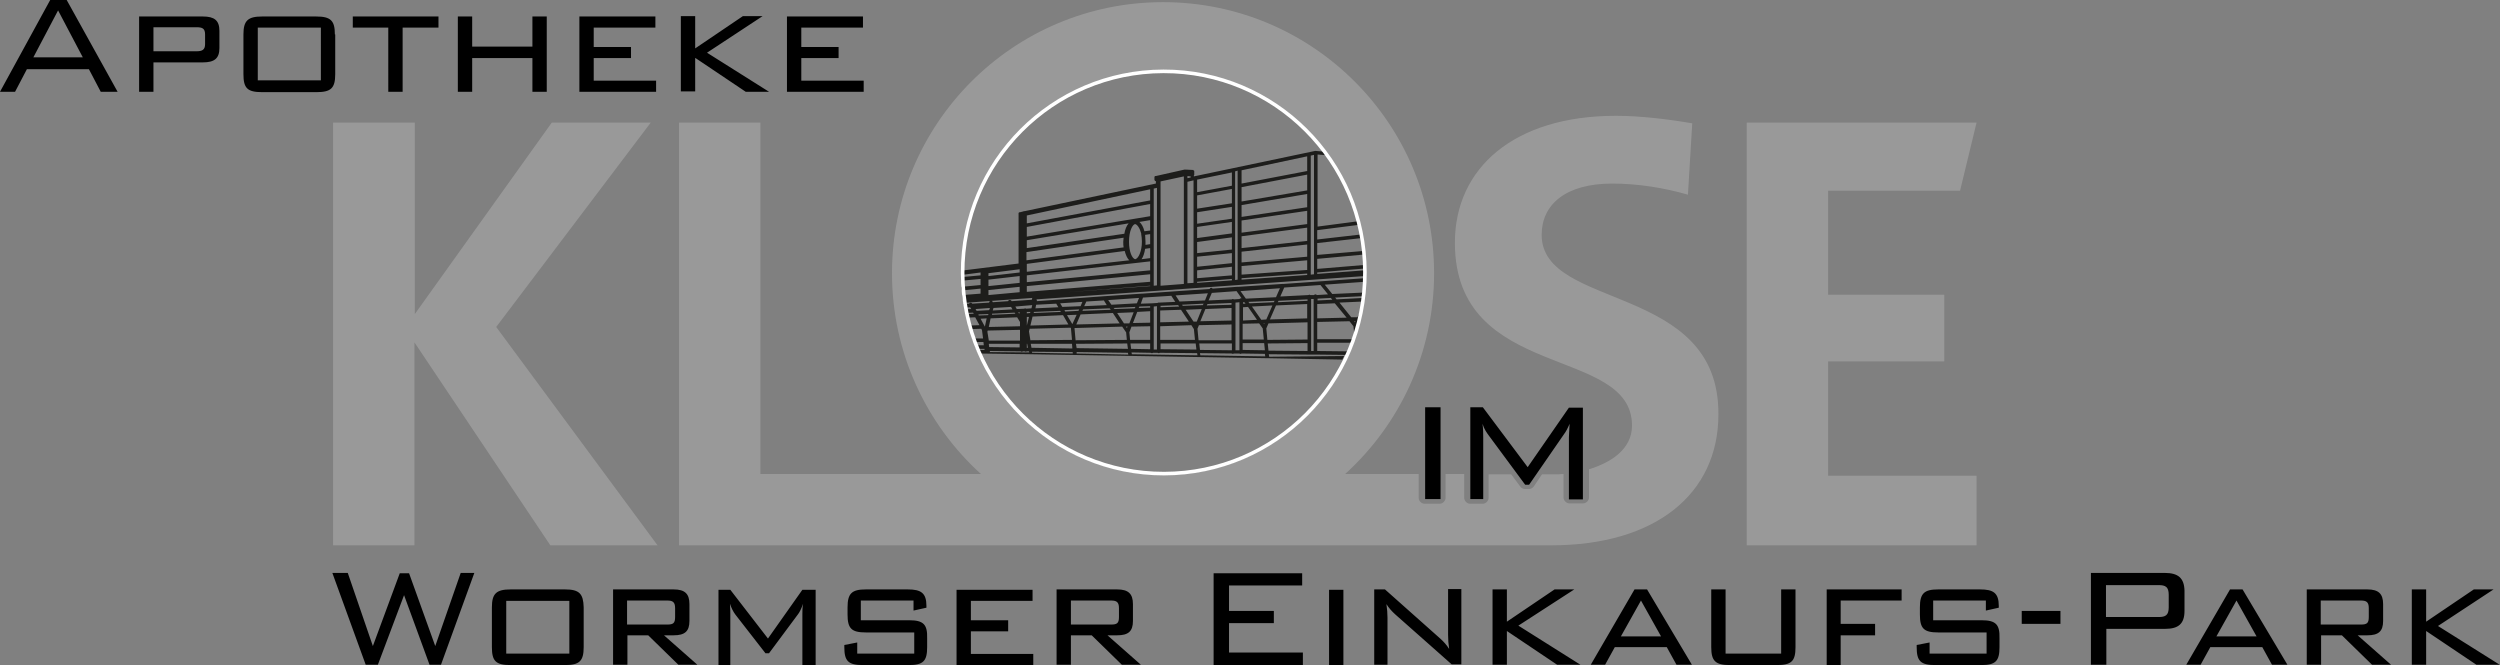 <?xml version="1.0" encoding="utf-8"?>
<!-- Generator: Adobe Illustrator 26.1.0, SVG Export Plug-In . SVG Version: 6.00 Build 0)  -->
<svg version="1.1" id="Ebene_1" xmlns="http://www.w3.org/2000/svg" xmlns:xlink="http://www.w3.org/1999/xlink" x="0px" y="0px"
	 viewBox="0 0 697.3 185.5" style="enable-background:new 0 0 697.3 185.5;" xml:space="preserve">
<rect x="0" y="0" width="697.3" height="185.5" fill="#808080" stroke="none"/>
<style type="text/css">
	.st0{fill:#999999;}
	.st1{fill:#1D1D1B;}
	.st2{fill:none;stroke:#FFFFFF;stroke-width:1.001;}
</style>
<path class="st0" d="M181.5,34.2h-27.6l-38.2,53.4V34.2H92.9v117.9h22.7V95.5l37.9,56.6h29.9l-45-60.9L181.5,34.2z M509.9,100.8
	h32.4V82.2h-32.4v-29h36.8l4.6-19h-64.1v117.9h64.1v-19.4h-41.4V100.8z M430,65.5c0-8.4,6.6-14.3,19.7-14.3c7.2,0,14.5,1.2,21.1,3.1
	l1.2-19.9c-7-1.2-14.7-2.1-21.3-2.1c-28.3,0-44.9,14.5-44.9,35.4c0,38.8,49.4,28.5,49.4,51c0,6.8-6.2,10.4-12,12.2v7.9
	c0,0.4-0.2,0.8-0.5,1.1c-0.3,0.3-0.7,0.5-1.1,0.5h-3.9c-0.4,0-0.8-0.2-1.1-0.5c-0.3-0.3-0.5-0.7-0.5-1.1v-6.6c-0.5,0-1,0.1-1.4,0.1
	c-0.9,0-2.2,0-4.6,0l-2.3,3.4c-0.3,0.4-0.8,0.7-1.3,0.7h-1.1c-0.5,0-1-0.2-1.3-0.6l-2.6-3.5c-1.8,0-3.9,0-6.3,0v6.6
	c0,0.4-0.2,0.8-0.5,1.1c-0.3,0.3-0.7,0.5-1.1,0.5h-3.6c-0.4,0-0.8-0.2-1.1-0.5c-0.3-0.3-0.5-0.7-0.5-1.1v-6.7h-5.2v6.7
	c0,0.4-0.2,0.8-0.5,1.1c-0.3,0.3-0.7,0.5-1.1,0.5h-4.3c-0.4,0-0.8-0.2-1.1-0.5c-0.3-0.3-0.5-0.7-0.5-1.1v-6.7h-20.5
	c15.2-13.8,24.8-33.8,24.8-56c0-41.8-33.9-75.6-75.6-75.6c-41.8,0-75.6,33.9-75.6,75.6c0,22.2,9.6,42.2,24.8,56h-61.5v-98h-22.7
	v117.9h221.5v0c7.6,0,15.4,0,21.8,0c29,0,46.6-14.3,46.6-36.5C479.6,78.8,430,86.6,430,65.5z M324.7,132.5
	c-15.6,0-29.6-6.3-39.8-16.5c-10.2-10.2-16.5-24.2-16.5-39.8c0-15.6,6.3-29.6,16.5-39.8c10.2-10.2,24.2-16.5,39.8-16.5
	c15.6,0,29.6,6.3,39.8,16.5C374.7,46.6,381,60.6,381,76.2c0,15.6-6.3,29.6-16.5,39.8C354.3,126.2,340.3,132.5,324.7,132.5z"/>
<path class="st1" d="M378.5,90.8l0.4-0.7c0.3-1.2,0.6-2.4,0.8-3.7l-1.1,2.1l-1.7,0l-3.3-4.1l6.5-0.3c0-0.3,0.1-0.7,0.1-1l-7.4,0.4
	l-0.4-0.5l7.9-0.4c0-0.3,0.1-0.7,0.1-1l-8.8,0.4l-2.1-2.6l11.1-0.8c0-0.3,0-0.7,0-1l-22.7,1.6c-0.1,0-0.2,0-0.3,0l-12.3,0.8
	c-0.1,0-0.2,0-0.3,0l-6.8,0.5c-0.1-0.1-0.1-0.2-0.2-0.2c-0.2-0.1-0.5,0-0.6,0.3l-10.4,0.7c0,0,0,0,0,0l-8.4,0.6c-0.1,0-0.1,0-0.2,0
	l-10.1,0.7c0,0-0.1,0-0.1,0L289.2,84l0-0.1c0-0.1,0-0.3-0.1-0.4l91.5-6.5c0-0.3,0-0.7,0-1c0-0.2,0-0.4,0-0.6l-13.2,1V76l13.2-1.1
	c0-0.3,0-0.7,0-1L367.4,75v-2.8l13-1.2c0-0.3-0.1-0.7-0.1-1l-12.9,1.1v-3.3l12.4-1.4c-0.1-0.3-0.1-0.7-0.2-1l-12.2,1.4v-2.6
	l11.7-1.5c-0.1-0.3-0.2-0.7-0.2-1l-11.4,1.5V43.1l2.7,0.2c-0.3-0.4-0.5-0.7-0.8-1l-2.4-0.2c0,0,0,0,0,0c0,0,0,0,0,0c0,0,0,0-0.1,0
	c0,0,0,0-0.1,0L333,49.2V49c0,0,0,0,0-0.1c0,0,0-0.1,0.1-0.1c0,0,0-0.1,0-0.1c0,0,0-0.1,0-0.1c0,0,0,0,0,0c0,0,0,0,0,0v-0.6
	c0,0,0-0.1,0-0.1c0,0,0-0.1,0-0.1c0,0,0-0.1,0-0.1c0,0,0-0.1-0.1-0.1c0,0-0.1,0-0.1-0.1c0,0,0,0-0.1-0.1c0,0-0.1,0-0.1,0
	c0,0,0,0-0.1,0l-2-0.1c0,0,0,0,0,0c0,0,0,0,0,0c0,0,0,0-0.1,0c0,0,0,0-0.1,0l-8,1.8c0,0,0,0,0,0c0,0-0.1,0-0.1,0c0,0-0.1,0-0.1,0
	c0,0,0,0-0.1,0.1c0,0,0,0-0.1,0.1c0,0,0,0.1,0,0.1c0,0,0,0.1,0,0.1c0,0,0,0,0,0v0.4c0,0,0,0,0,0.1c0,0,0,0,0,0.1c0,0,0,0,0,0
	c0,0,0,0,0,0.1c0,0,0,0.1,0.1,0.1c0,0,0,0,0,0.1c0,0,0.1,0,0.1,0.1c0,0,0,0,0.1,0c0,0,0.1,0,0.1,0v0.7l-36.6,7.7c0,0-0.1,0-0.2,0
	c-0.1,0-0.2,0.1-0.3,0.1l-0.8,0.2c0,0,0,0,0,0c0,0-0.1,0-0.1,0c0,0-0.1,0-0.1,0c0,0,0,0-0.1,0.1c0,0,0,0-0.1,0.1c0,0,0,0.1,0,0.1
	c0,0,0,0.1,0,0.1c0,0,0,0,0,0v13.9l-16,2c0,0.1,0,0.2,0,0.2c0,0.4,0,0.7,0,1l5.4-0.7v0.8l-5.4,0.5c0,0.3,0,0.7,0,1l5.4-0.5v1.7
	l-5.3,0.5c0,0.3,0,0.7,0.1,1l5.2-0.5v1.4l-5.1,0.4c0.1,0.7,0.2,1.5,0.3,2.2l19.2-1.4c0,0,0,0,0,0.1l-0.1,0.4l-5.6,0.4l-0.1-0.1
	c-0.1-0.2-0.4-0.3-0.7-0.2c-0.1,0.1-0.2,0.2-0.2,0.3l-4.3,0.3c0-0.2-0.2-0.4-0.4-0.4c-0.3-0.1-0.5,0.1-0.6,0.4l0,0.1l-4.7,0.3
	c-0.1-0.2-0.4-0.3-0.7-0.2c-0.1,0.1-0.2,0.1-0.2,0.2l-1.5,0.1c0.1,0.3,0.1,0.7,0.2,1l1.6-0.1l0.3,0.5l-1.8,0.1
	c0.1,0.3,0.1,0.7,0.2,1l2.1-0.1l0.2,0.3l-2.2,0.1c0.1,0.3,0.1,0.7,0.2,1l2.4-0.1l1.2,2.2l-3.1,0.1c0.1,0.3,0.2,0.7,0.3,1l3.3-0.1
	l0.2,0.4l0.3,2.3h-3c0.1,0.3,0.2,0.7,0.4,1h2.7l0.1,0.9l-2.5,0c0.1,0.3,0.3,0.7,0.4,1l2.3,0l0,0.3l-2.2,0c0.1,0.3,0.3,0.7,0.5,1
	l14,0.2c0,0,0,0,0,0c0,0,0,0,0.1,0l65.8,1.1c0.1,0,0.1,0,0.2,0c0,0,0,0,0.1,0c0,0,0.1,0,0.1,0l21.2,0.4c0.2-0.3,0.3-0.7,0.5-1
	L354,99.5l-0.1-0.7l11.1,0.1c0.1,0,0.1,0,0.2,0c0.1,0,0.1,0,0.2,0l1.4,0c0,0,0.1,0,0.1,0c0,0,0.1,0,0.1,0l8.8,0.1
	c0.1-0.3,0.3-0.7,0.4-1l-8.8-0.1v-2.3h9.7c0.1-0.3,0.2-0.7,0.4-1h-10.1v-4.8l9-0.2l1.1,1.4l0.3,2.8c0.3-0.8,0.5-1.6,0.8-2.5
	L378.5,90.8z M365.6,43.4l0.9-0.2v33.3l-0.9,0.1V43.4z M346.3,47.5l18.3-3.9v4.1l-18.3,3.5V47.5z M346.3,52.2l18.3-3.5v4.4
	l-18.3,3.1V52.2z M346.3,57.2l18.3-3.1v3.7l-18.3,2.7V57.2z M346.3,61.5l18.3-2.7v3.7l-18.3,2.4V61.5z M346.3,65.9l18.3-2.4v3.7
	l-18.3,2V65.9z M346.3,70.2l18.3-2v3.4l-18.3,1.6V70.2z M346.3,74.2l18.3-1.6v2.7l-18.3,1.3V74.2z M346.3,77.6l18.3-1.3v0.4
	L346.3,78V77.6z M344.5,47.8l0.7-0.2V78l-0.7,0.1V47.8z M333.9,50.1l9.7-2v3.7l-9.7,1.8V50.1z M333.9,54.5l9.7-1.8v4l-9.7,1.5V54.5z
	 M333.9,59.2l9.7-1.5v3.3l-9.7,1.4V59.2z M333.9,63.3l9.7-1.4v3.2l-9.7,1.3V63.3z M333.9,67.5l9.7-1.3v3.4l-9.7,1V67.5z M333.9,71.6
	l9.7-1v2.8l-9.7,1V71.6z M333.9,75.4l9.7-1v2.4l-9.7,0.8V75.4z M333.9,78.6l9.7-0.8v0.4l-9.7,0.7V78.6z M331.2,49.1l0.9,0.1v0.3
	l-0.9,0.2V49.1z M331.2,50.7l1.7-0.4v28.6l-1.7,0.1V50.7z M323.7,50.6l6.5-1.4v30l-6.5,0.5V50.6z M284.4,81.5l-8.7,0.8v-1.4l8.7-0.9
	V81.5z M284.4,78.9l-8.7,0.9V78l8.7-1V78.9z M284.4,76l-8.7,1v-0.8l8.7-1.1V76z M371.6,83.6l-4.1,0.2v-0.5l3.7-0.2L371.6,83.6z
	 M357,80.4l-1.1,2.5l-8.4,0.4l-1.5-2.1L357,80.4z M352.6,90.4l-0.2-0.2l0.3,0L352.6,90.4z M352.8,97.7l-6.2-0.1v-1.9l6,0L352.8,97.7
	z M352.5,94.7l-5.9,0v-4.4l4.6-0.1l1,1.4L352.5,94.7z M346.7,89.4v-3.7l1.4-0.1l2.5,3.6L346.7,89.4z M346.7,84.7v-0.4l0.4,0l0.3,0.4
	L346.7,84.7z M348.2,84.2l7.3-0.3l-0.2,0.4l-6.8,0.3L348.2,84.2z M338,81.7l6.9-0.5l1.4,2c0,0-0.1,0-0.2,0c-0.1,0-0.3,0.1-0.4,0.2
	l-1.5,0.1c-0.1,0-0.2-0.1-0.3-0.1c-0.1,0-0.2,0-0.3,0.1l-6.5,0.3L338,81.7z M345.7,84.3v13.4l-1.1,0V84.4L345.7,84.3z M329.4,86.4
	l2.2,3.3l-8,0.2v-3.3L329.4,86.4z M323.7,85.7v-0.4l4.9-0.2l0.3,0.4L323.7,85.7z M329.7,85l6-0.3l-0.2,0.4l-5.6,0.2L329.7,85z
	 M332.3,90.7l0.7,1.1l0.3,3h-9.7v-3.8L332.3,90.7z M333.5,95.8l0.2,1.7l-10-0.1v-1.6H333.5z M332.9,89.7l-2.2-3.3l4.5-0.2l-1.4,3.5
	L332.9,89.7z M336.2,86.2l7.3-0.3v3.5l-8.7,0.2L336.2,86.2z M336.6,85.2l0.2-0.4l6.7-0.3v0.5L336.6,85.2z M336.9,81.8l-0.8,2
	l-7.1,0.3l-1.1-1.7L336.9,81.8z M318.8,83l7.9-0.5l1.1,1.7l-4.5,0.2c-0.1,0-0.1,0-0.2,0c-0.1,0-0.2,0-0.2,0.1l-1.6,0.1l-3.1,0.1
	L318.8,83z M322.7,85.4v12.1l-0.9,0v-12L322.7,85.4z M320.8,85.4v0.4l-3.2,0.1l0.2-0.4L320.8,85.4z M300.3,87.8l-1.2,2.6l-1.5-2.5
	L300.3,87.8z M297.1,86.9l-0.2-0.4l4.1-0.2l-0.2,0.4L297.1,86.9z M301.4,87.7l9-0.4l1.9,2.9l-12.1,0.3L301.4,87.7z M310.6,85.9
	l6.1-0.3l-0.2,0.4l-5.6,0.2L310.6,85.9z M317.2,87l3.6-0.2V90l-4.8,0.1L317.2,87z M317.7,83.1l-0.6,1.5L310,85l-0.9-1.3L317.7,83.1z
	 M303,84.1l4.9-0.3l0.8,1.3l-6.3,0.3L303,84.1z M309.5,86l0.3,0.4l-7.9,0.3l0.2-0.4L309.5,86z M301.9,84.2l-0.5,1.2l-5.1,0.2l-0.6-1
	L301.9,84.2z M295.9,87l-7.6,0.3l0.1-0.3l7.3-0.3L295.9,87z M294.6,84.7l0.6,1l-6.4,0.3L289,85L294.6,84.7z M320.8,79.8l-23,1.7
	l23-1.8V79.8z M320.8,72l-2.4,0.3c0.5-0.7,0.8-1.7,1-2.9l1.4-0.2V72z M318.3,65.3c0.1,0.6,0.2,1.3,0.2,2.1c0,2.7-1,4.8-1.9,4.9
	c-0.8-0.2-1.7-2-1.7-4.9c0-3,1-4.8,1.7-4.9c0.6,0.1,1.3,1.1,1.7,2.6c0,0,0,0,0,0.1C318.3,65.2,318.3,65.2,318.3,65.3z M320.8,68.1
	l-1.3,0.2c0-0.3,0-0.6,0-0.9c0-0.7-0.1-1.3-0.1-1.9l1.4-0.2V68.1z M320.8,64.3l-1.6,0.2c-0.3-1.2-0.8-2.1-1.4-2.6l3-0.5V64.3z
	 M321.8,52.6l0.9-0.2v27.2l-0.9,0.1V52.6z M286.4,60.1l34.4-7.3v3.1l-34.4,6.4V60.1z M286.4,63.3l34.4-6.4v3.4L286.4,66V63.3z
	 M286.4,67l28.4-4.7c-0.6,0.7-1,1.7-1.2,2.9l-27.2,4V67z M286.4,70.3l27-4c0,0.4-0.1,0.7-0.1,1.1c0,0.6,0,1.1,0.1,1.6l-27.1,3.6
	V70.3z M286.4,73.6l27.3-3.6c0.3,1.1,0.7,2.1,1.3,2.6l-28.6,3.2V73.6z M286.4,76.8l34.4-3.9v2.5l-34.4,3.3V76.8z M286.4,81.4v-1.6
	l34.4-3.3v2.1L286.4,81.4z M296.5,87.9l1.5,2.6l-10.6,0.3l0.6-2.5L296.5,87.9z M287.9,85.1l-0.2,0.9l-1.5,0.1
	c-0.1,0-0.2-0.1-0.2-0.1c-0.1,0-0.2,0-0.3,0.1l-2.1,0.1l-0.4-0.7L287.9,85.1z M286.4,90.8v-2.4l0.6,0L286.4,90.8z M286.7,97l-0.3,0
	v-1.1l0.1,0L286.7,97z M286.4,87.4V87l1,0l-0.1,0.3L286.4,87.4z M284.4,87.1v0.3l-0.2,0l-0.2-0.3L284.4,87.1z M277.1,85.9l4.9-0.3
	l0.4,0.7l-5.5,0.3L277.1,85.9z M276.7,87.5l6.3-0.3l0.2,0.3l-6.5,0.3L276.7,87.5z M276.3,88.8l7.4-0.3l0.8,1.3V91l-8.7,0.2
	L276.3,88.8z M272.4,86.7l-0.3-0.5l4-0.3l-0.2,0.6L272.4,86.7z M272.9,87.7l2.8-0.1l-0.1,0.3L273,88L272.9,87.7z M274.7,91.1
	l-1.2-2.2l1.7-0.1L274.7,91.1z M275.4,92.5l0.1-0.3l9-0.2v3h-8.7L275.4,92.5z M275.8,95.9h8.6v1l-8.5-0.1L275.8,95.9z M276.1,98.2
	l0-0.3l8.6,0.1c0.1,0.1,0.2,0.1,0.3,0.1c0.1,0,0.2,0,0.3-0.1l0.5,0c0.1,0,0.2,0.1,0.3,0.1c0.1,0,0.2,0,0.2-0.1l0.7,0l0.1,0.3
	L276.1,98.2z M287.4,94.9l-0.4-2.5l0.2-0.7l11.4-0.3l0.1,0.1l0.3,3.3L287.4,94.9z M287.5,95.9l11.5,0l0.1,1.3L287.7,97L287.5,95.9z
	 M287.9,98.4l-0.1-0.3l11.4,0.1l0,0.4L287.9,98.4z M299.7,91.5L299.7,91.5l13.3-0.4l1.1,1.6l0.2,2.1L300,94.9L299.7,91.5z
	 M314.1,91.1l0.4,0l-0.2,0.4L314.1,91.1z M300.1,95.9l14.3-0.1l0.2,1.5l-14.3-0.2L300.1,95.9z M300.3,98.6l0-0.4l14.3,0.2l0.1,0.5
	L300.3,98.6z M313.5,90.2l-1.9-2.9l4.6-0.2l-1.2,3.1L313.5,90.2z M315,92.7l0.6-1.6l5.2-0.1v3.8l-5.6,0L315,92.7z M315.3,95.8l5.5,0
	v1.6l-5.3-0.1L315.3,95.8z M315.7,98.8l-0.1-0.5l5.4,0.1c0.1,0.1,0.2,0.1,0.3,0.1c0.1,0,0.2,0,0.3-0.1l1.3,0
	c0.1,0.1,0.2,0.1,0.3,0.1c0.1,0,0.2,0,0.3-0.1l10.4,0.1l0.1,0.6L315.7,98.8z M334,91.7l0.4-1l9.1-0.2v4.4h-9.2L334,91.7z
	 M334.5,95.8h9.1v1.9l-8.9-0.1L334.5,95.8z M334.8,99.1l-0.1-0.6l8.9,0.1c0.1,0.1,0.2,0.1,0.3,0.1c0.1,0,0.2-0.1,0.3-0.1l1.5,0
	c0.1,0.1,0.2,0.1,0.3,0.1c0.1,0,0.2,0,0.3-0.1l6.5,0.1l0.1,0.7L334.8,99.1z M351.8,89.2l-2.6-3.7l5.7-0.3l-1.7,3.9L351.8,89.2z
	 M364.7,97.9l-10.9-0.1l-0.2-2l11.1-0.1V97.9z M364.7,94.7l-11.2,0.1l-0.3-3.2l0.6-1.4l10.9-0.3V94.7z M364.7,88.8l-10.5,0.3
	l1.7-3.9l8.7-0.4V88.8z M364.7,83.9l-8.3,0.4l0.2-0.4l8.1-0.4V83.9z M366.4,97.9l-0.7,0V83.4l0.7,0V97.9z M367.3,82.3
	c-0.1-0.1-0.2-0.2-0.4-0.2c-0.2,0-0.3,0.1-0.4,0.2l-1,0c-0.1-0.1-0.2-0.1-0.3-0.1c-0.1,0-0.2,0.1-0.3,0.1l-7.8,0.4l1.1-2.5l10.1-0.7
	l2.1,2.6L367.3,82.3z M367.4,88.8v-4l4.9-0.2l3.3,4L367.4,88.8z M377.9,89.9l-0.2-0.3l0.4,0L377.9,89.9z"/>
<ellipse transform="matrix(1 -1.860243e-03 1.860243e-03 1 -0.141 0.604)" class="st2" cx="324.6" cy="76" rx="56.1" ry="56.1"/>
<path d="M14,0L0,25.6h4.2l3.3-6.3h17.3l3.3,6.3h4.7L18.6,0H14z M9.3,16l6.9-13.1L23.1,16H9.3z M56.6,4.6H38.8v21h4v-8.2h13.8
	c3.2,0,4.6-1.1,4.6-4V8.6C61.2,5.7,59.8,4.6,56.6,4.6z M57.2,12.3c0,1.6-0.8,2-2.4,2h-12V7.6h12c1.6,0,2.4,0.3,2.4,2V12.3z
	 M93.4,9.6c0-3.8-1.1-5-5.2-5H73.1c-4,0-5.2,1.2-5.2,5v11.1c0,3.9,1.1,5,5.2,5h15.2c4,0,5.2-1.1,5.2-5V9.6z M89.4,22.4H71.9V7.7
	h17.6V22.4z M108.3,25.6h4V7.7h10V4.6H98.4v3.1h9.9V25.6z M131.7,16.2h16.8v9.4h4v-21h-4v8.4h-16.8V4.6h-4v21h4V16.2z M183,22.5
	h-17.4v-6.3H176v-3.1h-10.4V7.7h17.2V4.6h-21.2v21H183V22.5z M194,16.2l14,9.4h6.5l-17.3-10.9l15.5-10.2h-5.5l-13.3,9v-9h-4v21h4
	V16.2z M240.9,22.5h-17.4v-6.3h10.4v-3.1h-10.4V7.7h17.2V4.6h-21.2v21h21.4V22.5z M121.4,180.2l-7.3-20.3h-2.6l-7.5,20.3L97,159.8
	h-4.3l9.3,25.6h3.4l7.3-19.4l7.1,19.4h3.2l9.3-25.6h-3.8L121.4,180.2z M157.6,164.4h-15.2c-4,0-5.2,1.2-5.2,5v11.1
	c0,3.9,1.1,5,5.2,5h15.2c4,0,5.2-1.1,5.2-5v-11.1C162.7,165.6,161.6,164.4,157.6,164.4z M158.8,182.3h-17.6v-14.7h17.6V182.3z
	 M187.9,177.2c3.1,0,4.4-1.1,4.4-4v-4.7c0-2.9-1.3-4.1-4.4-4.1H171v21h4v-8.2h5.8l8.4,8.2h5.3l-9.3-8.2H187.9z M174.9,174.3v-6.8
	h11.2c1.5,0,2.2,0.4,2.2,2.1v2.5c0,1.7-0.5,2.1-2.2,2.1H174.9z M214.2,178.1l-10.5-13.6h-3.3v21h3.3v-14.2c0-0.5,0-1.5-0.1-2.9
	c0.4,1.2,0.9,2.2,1.5,3l8.4,10.8h1l8.1-10.9c0.4-0.5,0.9-1.5,1.4-2.9c-0.2,1.1-0.2,2.1-0.2,2.9v14.2h3.7v-21h-3.7L214.2,178.1z
	 M253.6,173h-13.5v-5.5h14.7v2.8l3.6-0.8V169c0-3.6-1.5-4.6-5.2-4.6h-11.7c-3.9,0-5.1,1.1-5.1,5v2c0,3.9,1.1,5,5.1,5h13.5v5.9h-15.9
	v-3.1l-3.6,0.7v0.6c0,3.9,1.1,5,5.2,5h12.8c4,0,5.1-1.1,5.1-5V178C258.7,174.2,257.6,173,253.6,173z M270.8,176.1h10.4v-3.1h-10.4
	v-5.4h17.2v-3.1h-21.2v21h21.4v-3.1h-17.4V176.1z M311.6,177.2c3.1,0,4.4-1.1,4.4-4v-4.7c0-2.9-1.3-4.1-4.4-4.1h-16.9v21h4v-8.2h5.8
	l8.4,8.2h5.3l-9.3-8.2H311.6z M298.7,174.3v-6.8h11.2c1.5,0,2.2,0.4,2.2,2.1v2.5c0,1.7-0.5,2.1-2.2,2.1H298.7z M342.8,173.8h12.5
	v-3.4h-12.5v-7.1h20.4v-3.4h-24.7v25.6h24.9v-3.5h-20.6V173.8z M370.7,185.5h4v-21h-4V185.5z M403.9,177.1c0,1.3,0.1,2.6,0.3,3.9
	c-0.7-1.1-1.5-2-2.5-2.9l-15.4-13.7h-3v21h3.7v-13.1c0-1.2-0.1-2.5-0.3-3.8c0.7,1.1,1.5,2,2.5,2.9l15.7,13.9h2.7v-21h-3.7V177.1z
	 M439.1,164.4h-5.5l-13.3,9v-9h-4v21h4V176l14,9.4h6.5l-17.3-10.9L439.1,164.4z M455.9,164.4l-12.2,21h4l2.7-4.9h14.5l2.7,4.9h4.3
	l-12.5-21H455.9z M452.1,177.5l5.6-10l5.6,10H452.1z M496.7,182.3h-15.4v-17.9h-4v16.1c0,3.9,1.2,5,5.2,5h13.1c4.1,0,5.2-1.1,5.2-5
	v-16.1h-4V182.3z M509.4,185.5h4v-8.3h9.6V174h-9.6v-6.5h17v-3.1h-20.9V185.5z M552.7,173h-13.5v-5.5h14.7v2.8l3.6-0.8V169
	c0-3.6-1.5-4.6-5.2-4.6h-11.7c-3.9,0-5.1,1.1-5.1,5v2c0,3.9,1.1,5,5.1,5h13.5v5.9h-15.9v-3.1l-3.6,0.7v0.6c0,3.9,1.1,5,5.2,5h12.8
	c4,0,5.1-1.1,5.1-5V178C557.8,174.2,556.7,173,552.7,173z M563.9,174h10.8v-3.6h-10.8V174z M603.8,159.8h-20.6v25.6h4.3v-10h16.4
	c3.7,0,5.4-1.4,5.4-5v-5.7C609.2,161.2,607.5,159.8,603.8,159.8z M604.9,169.4c0,2.2-0.9,2.7-2.8,2.7h-14.7v-8.9h14.7
	c1.9,0,2.8,0.5,2.8,2.7V169.4z M622,164.4l-12.2,21h4l2.7-4.9H631l2.7,4.9h4.3l-12.5-21H622z M618.2,177.5l5.6-10l5.6,10H618.2z
	 M660.3,177.2c3.1,0,4.4-1.1,4.4-4v-4.7c0-2.9-1.3-4.1-4.4-4.1h-16.9v21h4v-8.2h5.8l8.4,8.2h5.3l-9.3-8.2H660.3z M647.3,174.3v-6.8
	h11.2c1.5,0,2.2,0.4,2.2,2.1v2.5c0,1.7-0.5,2.1-2.2,2.1H647.3z M680,174.6l15.5-10.2h-5.5l-13.3,9v-9h-4v21h4V176l14,9.4h6.5
	L680,174.6z M426.1,130.3l-12.5-16.7h-3.5v25.6h3.6V122c0-1,0-2.3-0.2-3.8c0.5,1.6,1.2,2.5,1.7,3.2l10.2,13.8h1.1l9.8-14.2
	c0.4-0.5,0.9-1.4,1.5-2.8c-0.1,1.9-0.2,3.2-0.2,3.8v17.3h3.9v-25.6h-3.9L426.1,130.3z M401.8,113.6h-4.3v25.6h4.3V113.6z"/>
</svg>
